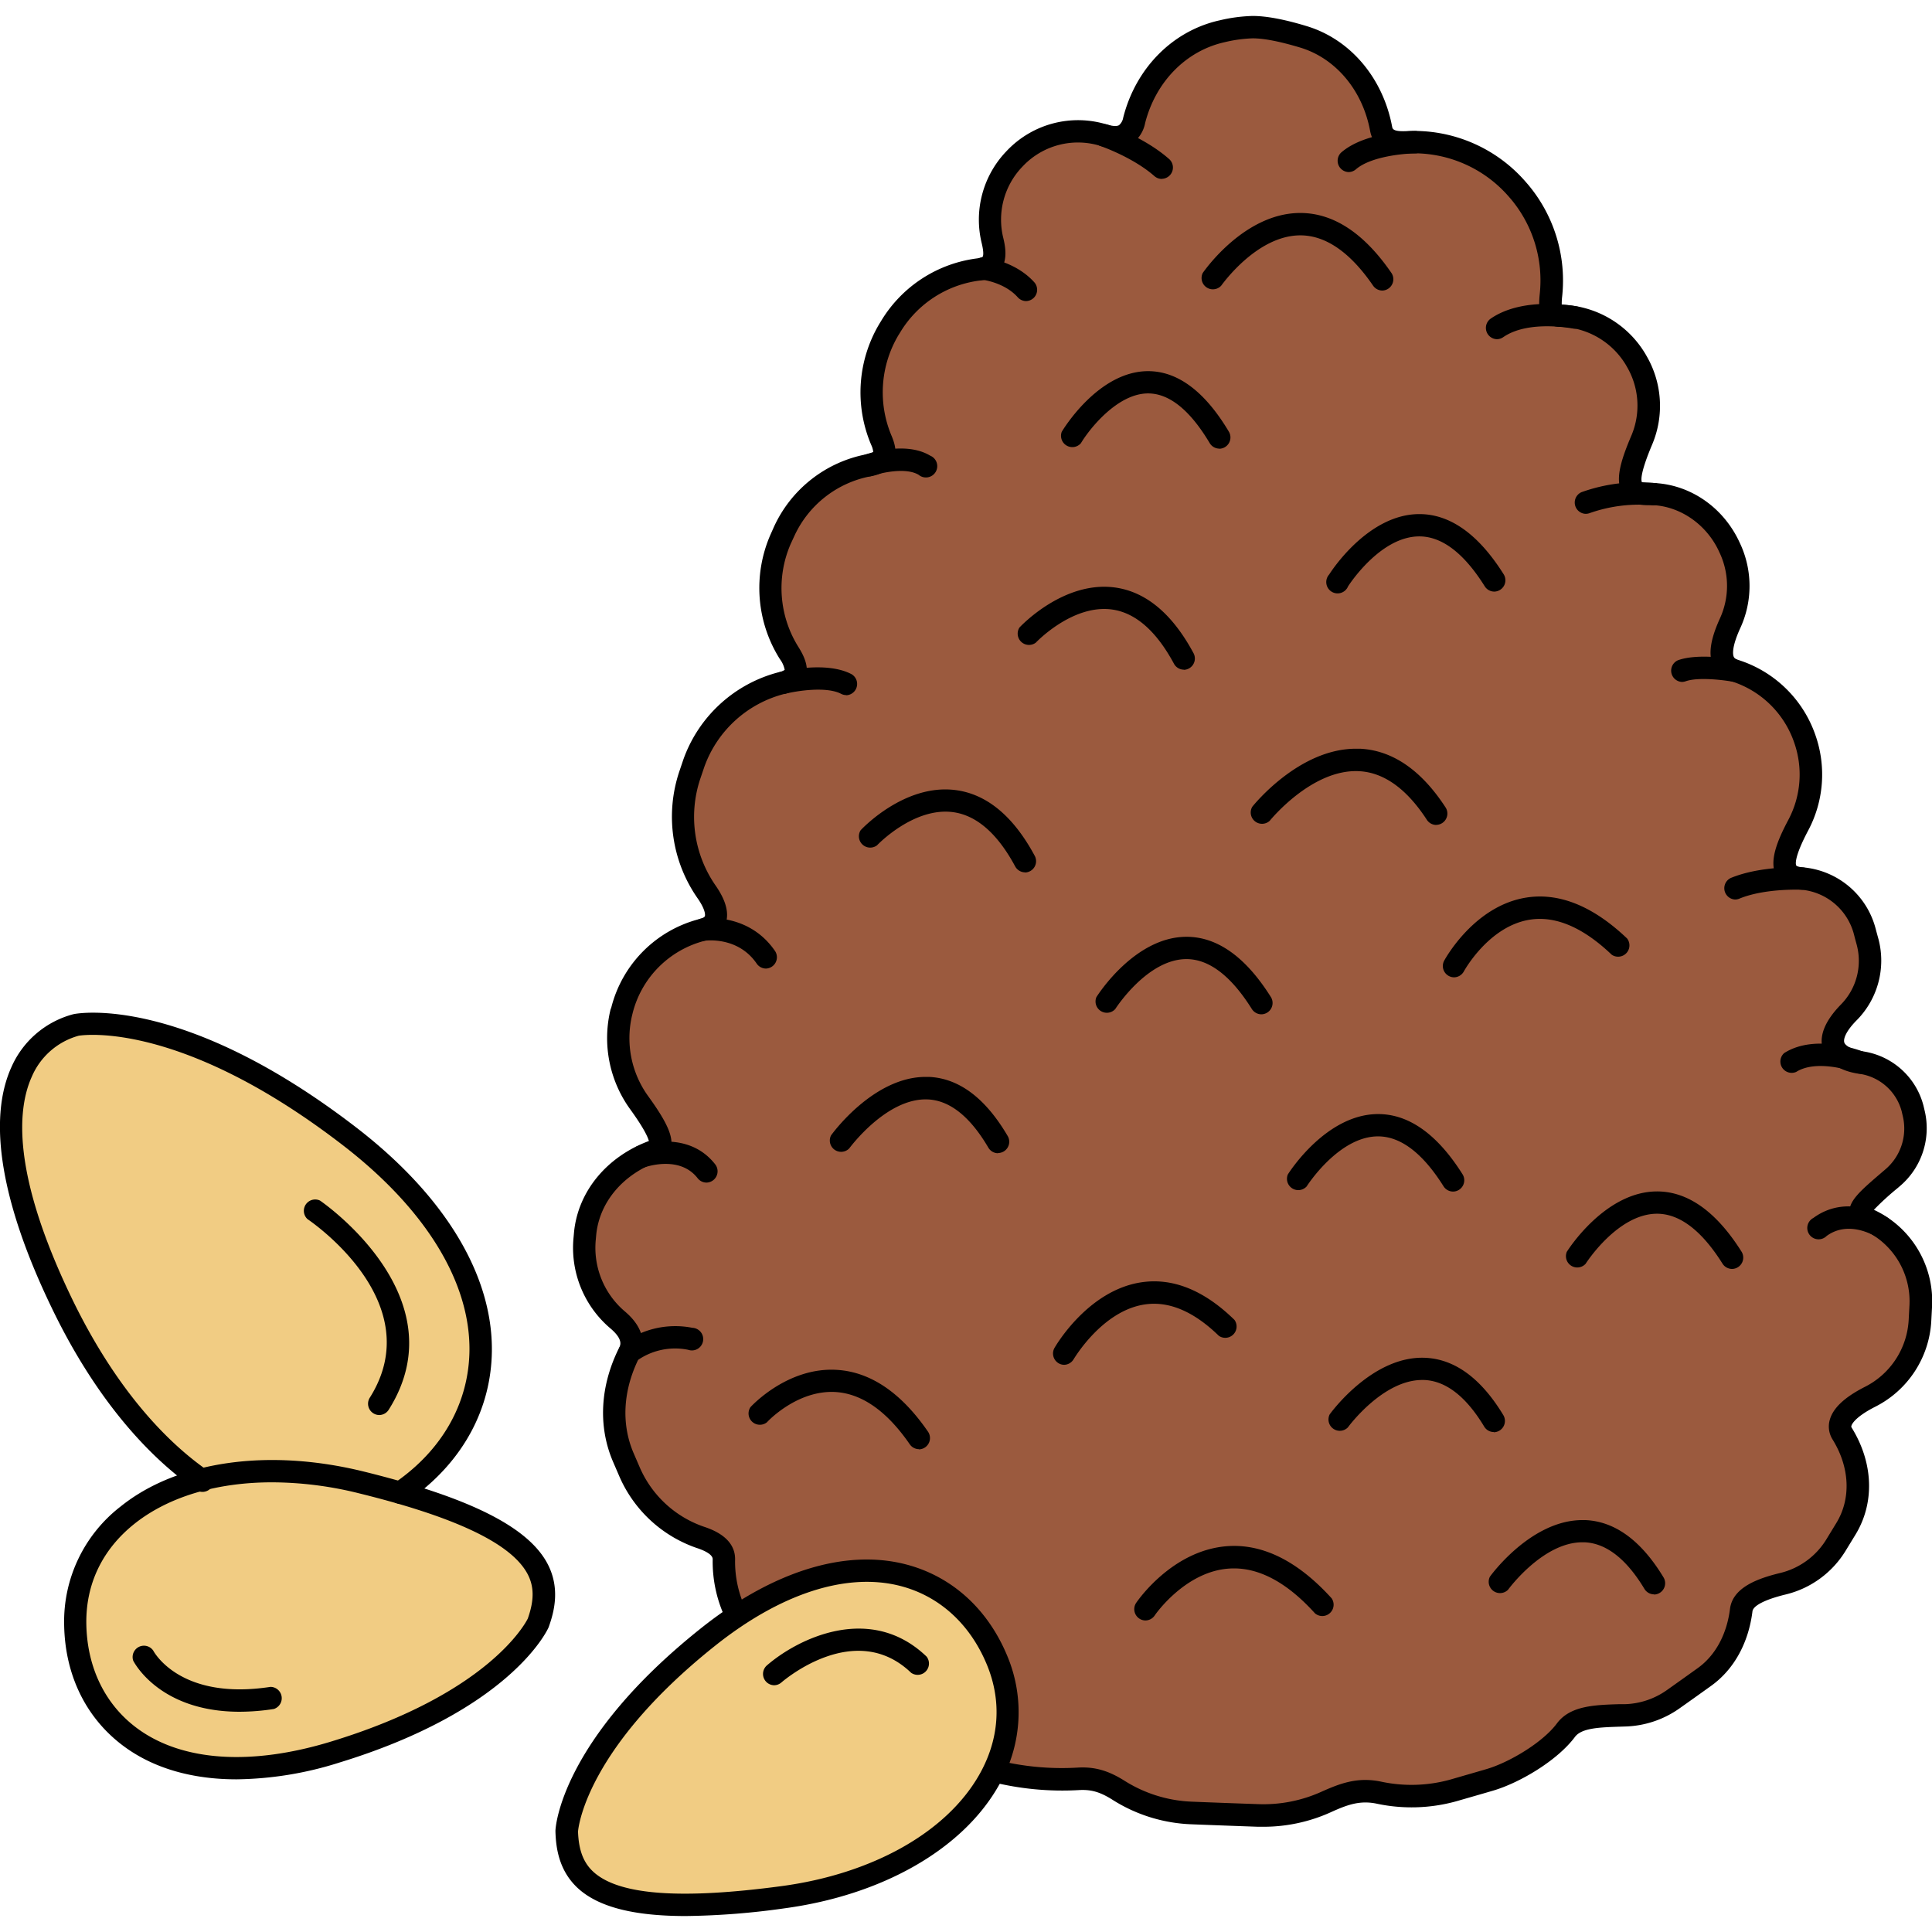<svg xmlns="http://www.w3.org/2000/svg" version="1.1" xmlns:xlink="http://www.w3.org/1999/xlink" xmlns:svgjs="http://svgjs.com/svgjs" width="512" height="512" x="0" y="0" viewBox="0 0 512 512" style="enable-background:new 0 0 512 512" xml:space="preserve" class=""><g><path fill="#f1cc83" d="M20.22 271.64c-15.94 4.44-27.37 24.75-4 73.42s62.08 71 91.65 49.25c26.57-19.59 30.14-58.2-15.18-93.12s-72.47-29.55-72.47-29.55z" data-original="#b06251" opacity="1"></path><path fill="#f1cc83" d="M142.64 430.08c4.56-12.67 1.32-25.35-46.86-37.23C53 382.3 19.38 400.6 19.93 430.5c.49 26.86 24.44 47.42 69 33.78s53.71-34.2 53.71-34.2z" data-original="#b06251" opacity="1"></path><path fill="#9b5a3e" d="M173.57 305c2.89-1 1.48-5-4.1-12.69a29.18 29.18 0 0 1-4.77-24l.13-.54a29.4 29.4 0 0 1 21.33-21.3c4-1.06 5-4.3 1.13-10a35 35 0 0 1-4.5-30.92l1.07-3.16c3.62-10.67 12.55-18.43 23.44-21.35 4.46-1.2 4.37-3.85 1.9-7.84a32.29 32.29 0 0 1-2.35-30.18l1-2.19a30.8 30.8 0 0 1 22.42-17.48c4.27-.85 4.89-2.78 3.37-6.5a32.76 32.76 0 0 1 2-29.56l.38-.63a31.69 31.69 0 0 1 23.28-15.24c4.12-.47 4.82-3 3.72-7.59a23.27 23.27 0 0 1 5.59-21.5L269 42a23.16 23.16 0 0 1 23.53-6.13c4.23 1.28 7 .26 8-4 3-11.66 11.65-21 23.4-23.62a39.58 39.58 0 0 1 8-1.07c3.68 0 8.51 1.06 13.47 2.56 11.06 3.34 18.46 13 20.59 24.37.54 2.87 2.82 3.77 6.86 3.59a36.45 36.45 0 0 1 29.45 12.7l.35.41a36.34 36.34 0 0 1 8.39 27.32c-.44 4.27.11 5.46 2.47 5.56a23.81 23.81 0 0 1 20 11.64l.36.63a23.19 23.19 0 0 1 1.28 20.56c-3.43 8.13-5.29 14.6 1.47 14.41 9.42-.27 17.94 5.67 21.78 14.27l.25.57a23.47 23.47 0 0 1-.15 19.4c-3.21 7.05-3 11.19 1.29 12.57a28.59 28.59 0 0 1 18.33 17.61l.16.45a28.5 28.5 0 0 1-1.71 22.85c-4.43 8.37-5.58 13.7 1 14.17A18.92 18.92 0 0 1 494.2 247l.75 2.76a19.33 19.33 0 0 1-5 18.52c-8.08 8.3-3.29 12.4 3 13.32a16.55 16.55 0 0 1 13.89 12.22q.19.75.36 1.52a17.21 17.21 0 0 1-5.65 16.83c-7.29 6.25-11 9.21-6.57 11.07 9.08 3.86 14.52 13.29 14 23.14-.06 1.21-.12 2.41-.19 3.59a24.08 24.08 0 0 1-13.13 20.2c-7.56 3.84-9 7.29-7.46 9.8 4.82 7.81 5.77 17.37 1 25.2l-2.66 4.36a22.88 22.88 0 0 1-14.11 10.25c-7.74 1.9-10.62 4.16-11 7-.88 7-4 13.61-9.75 17.74l-8.19 5.84a23.28 23.28 0 0 1-12.67 4.29c-7.06.24-13 .15-15.88 4-4.15 5.56-13.56 11.25-20.22 13.19l-9.64 2.79a41.66 41.66 0 0 1-19.83.56c-5.25-1.06-9.21.39-14 2.54a40 40 0 0 1-17.83 3.51c-5.24-.18-11.87-.43-17.52-.66a38.83 38.83 0 0 1-19.38-5.89c-3.67-2.34-6.66-3.38-10.84-3.15a72.93 72.93 0 0 1-31-4.91l-6.86-2.73a76.53 76.53 0 0 1-23.33-15.08 22.44 22.44 0 0 0-10.3-5.26 27.41 27.41 0 0 1-11.56-6.25l-1.93-1.76c-6.21-5.66-9-13.84-8.91-22.24 0-2.37-1.71-4.3-6.35-5.85a31.65 31.65 0 0 1-18.78-17.58l-1.51-3.51c-3.89-9-2.84-19.08 1.56-27.85 1.21-2.4.83-5.32-3.11-8.65a25.11 25.11 0 0 1-8.6-21.68l.11-1.21c.98-10.46 8.56-18.52 18.46-21.98z" data-original="#ffa37a" class="" opacity="1"></path><path fill="#f1cc83" d="M150.21 485.32c.4 13.46 8.06 24.07 57.24 17.48 43.68-5.85 68.26-35.2 56.8-62.82-10.3-24.82-40.11-35.18-76.55-6.17s-37.49 51.51-37.49 51.51z" data-original="#b06251" opacity="1"></path><path d="M100.47 375a3 3 0 0 1-2.5-4.55c15.91-25.14-15.15-46.47-16.48-47.37a3 3 0 0 1 3.31-4.92c.37.25 37.19 25.44 18.19 55.47a3 3 0 0 1-2.52 1.37zM63.49 453.63c-21.08 0-27.87-12.92-28.19-13.55a3 3 0 0 1 5.29-2.69c.31.59 7.35 13.3 31.08 9.65a3 3 0 0 1 .9 5.86 59.83 59.83 0 0 1-9.08.73zM243.55 384.05a3 3 0 0 1-2.44-1.28c-6-8.72-12.59-13.38-19.55-13.86-10.25-.68-18.22 7.87-18.3 8a3 3 0 0 1-4.38-4c.4-.44 10-10.77 23.08-9.87 8.85.6 16.93 6.12 24 16.41a3 3 0 0 1-2.44 4.65zM395.88 379.51a3 3 0 0 1-2.54-1.43c-4.81-8-10.17-12.13-15.92-12.37h-.54c-10.48 0-19.6 12.45-19.69 12.58a3 3 0 0 1-4.81-3.46c.46-.64 11.41-15.58 25.27-15 7.87.32 14.86 5.44 20.77 15.23a3 3 0 0 1-2.54 4.5zM438.34 422.52a3 3 0 0 1-2.54-1.43c-4.81-8-10.17-12.13-15.92-12.37h-.54c-10.48 0-19.6 12.45-19.69 12.58a3 3 0 0 1-4.81-3.46c.45-.63 11-15 24.51-15h.76c7.87.32 14.86 5.44 20.77 15.23a3 3 0 0 1-2.54 4.5zM303.52 429.44a3 3 0 0 1-2.46-4.61c.38-.57 9.57-14 24.17-15.08 9.46-.69 18.76 4 27.66 13.81a3 3 0 0 1-4.4 4c-7.6-8.41-15.27-12.4-22.8-11.87-11.69.79-19.63 12.31-19.69 12.44a3 3 0 0 1-2.48 1.31zM264.49 305.62a3 3 0 0 1-2.56-1.47c-4.81-8.21-10.2-12.51-16-12.79-11-.51-20.79 12.89-20.89 13a3 3 0 0 1-4.81-3.46c.46-.65 11.31-15.51 25.07-15.51h.89c8 .37 15 5.66 20.89 15.72a3 3 0 0 1-2.56 4.46zM380.63 218.62a3 3 0 0 1-2.49-1.35c-5.35-8.24-11.42-12.58-18-12.9-12.49-.62-23.53 13-23.64 13.14a3 3 0 0 1-4.64-3.7c.51-.64 12.45-15.39 27.46-15.39h1.1c8.61.42 16.25 5.67 22.7 15.6a3 3 0 0 1-2.48 4.58zM282 361.69a3 3 0 0 1-2.57-4.44c.36-.63 9-15.47 23.28-17.46 8.25-1.15 16.47 2.2 24.44 10A3 3 0 0 1 323 354c-6.59-6.42-13.14-9.22-19.48-8.33-11.41 1.6-18.88 14.41-19 14.54a3 3 0 0 1-2.52 1.48zM334.28 268.8a3 3 0 0 1-2.52-1.39c-5.5-8.78-11.33-13.23-17.33-13.24-10.41 0-18.79 13.11-18.88 13.24a3 3 0 0 1-5-3.15c.41-.65 10.19-16 23.9-16 8.19 0 15.71 5.39 22.37 16a3 3 0 0 1-2.51 4.54zM396 156.78a3 3 0 0 1-2.52-1.39c-5.5-8.79-11.34-13.24-17.35-13.24-10.46 0-18.79 13.11-18.88 13.24a3 3 0 1 1-5-3.15c.41-.65 10.2-16 23.9-16 8.19 0 15.71 5.39 22.37 16a3 3 0 0 1-2.51 4.54zM366.34 77a3 3 0 0 1-2.45-1.29c-6.06-8.84-12.55-13.33-19.27-13.34-11.63 0-20.87 13.21-21 13.35a3 3 0 0 1-4.89-3.36c.45-.65 11.09-15.92 25.85-15.92 8.8 0 16.94 5.36 24.18 15.92a3 3 0 0 1-2.42 4.64zM385.07 315.78a3 3 0 0 1-2.51-1.39c-5.51-8.78-11.35-13.23-17.36-13.24-10.43 0-18.83 13.11-18.91 13.25a3 3 0 0 1-5-3.16c.41-.65 10.21-16 23.93-16 8.19 0 15.73 5.39 22.4 16a3 3 0 0 1-2.51 4.54zM323.14 118.89a3 3 0 0 1-2.55-1.45c-5.21-8.75-10.71-13.18-16.34-13.18-8.15 0-15.61 9.52-17.79 13.18a3 3 0 0 1-5.09-3c.39-.66 9.73-16.08 22.89-16.08 7.87 0 15.08 5.41 21.43 16.08a3 3 0 0 1-2.54 4.48zM459 336.28a3 3 0 0 1-2.51-1.39c-5.51-8.78-11.35-13.23-17.36-13.24-10.43 0-18.83 13.11-18.91 13.25a3 3 0 0 1-5-3.16c.41-.65 10.21-16 23.93-16 8.19 0 15.73 5.39 22.4 16a3 3 0 0 1-2.51 4.54zM271.65 231.18a3 3 0 0 1-2.61-1.56c-4.7-8.74-10.26-13.58-16.53-14.4-10.42-1.35-20 8.7-20.09 8.8a3 3 0 0 1-4.34-4c.47-.51 11.7-12.38 25.16-10.64 8.28 1.07 15.35 6.94 21 17.47a3 3 0 0 1-2.61 4.37zM313.73 177.47a3 3 0 0 1-2.61-1.56c-4.7-8.74-10.27-13.58-16.53-14.4-10.45-1.36-20 8.7-20.09 8.8a3 3 0 0 1-4.34-4c.47-.51 11.69-12.37 25.16-10.64 8.28 1.07 15.35 6.94 21 17.47a3 3 0 0 1-2.61 4.37zM385.31 259a3 3 0 0 1-2.61-4.37c.32-.59 8-14.57 21.76-16.76 8.74-1.39 17.74 2.26 26.74 10.84a3 3 0 0 1-4.09 4.29c-7.59-7.24-14.89-10.36-21.71-9.27-10.92 1.74-17.4 13.59-17.47 13.71a3 3 0 0 1-2.62 1.56zM307.93 47.42a3 3 0 0 1-2-.75c-5.67-5-14.32-8-14.41-8a3 3 0 0 1 1.91-5.67c.4.13 9.87 3.35 16.47 9.21a3 3 0 0 1-2 5.18zM357.4 45.6a3 3 0 0 1-1.94-5.21c6.35-5.48 18.45-5.66 19.81-5.67a3 3 0 0 1 0 5.93c-3.09 0-12 .79-15.95 4.23a3 3 0 0 1-1.92.72zM271.93 79.79a3 3 0 0 1-2.21-1c-3.55-4-9.43-4.67-9.49-4.67a3 3 0 0 1-2.63-3.26 2.94 2.94 0 0 1 3.25-2.63c.33 0 8.18.91 13.29 6.62a3 3 0 0 1-2.21 4.94zM230.25 126.25a3 3 0 0 1-1-5.76c1.09-.38 10.8-3.62 17.25.26a3 3 0 1 1-3.05 5.08c-3.47-2.08-10.16-.47-12.24.26a3 3 0 0 1-.96.16zM224.27 184.21a3 3 0 0 1-1.35-.33c-4-2.09-12.12-.73-14.89 0a3 3 0 0 1-1.45-5.75c1.24-.31 12.3-3 19.06.52a3 3 0 0 1-1.36 5.6zM203 256.68a3 3 0 0 1-2.45-1.29c-5-7.34-13.6-6.13-14-6.07a3 3 0 0 1-.94-5.86c.51-.08 12.59-1.92 19.79 8.58a3 3 0 0 1-2.44 4.64zM187.24 313.4a3 3 0 0 1-2.35-1.15c-4.78-6.18-13.72-3-14.1-2.88a3 3 0 0 1-2.06-5.56c.54-.2 13.38-4.83 20.85 4.81a3 3 0 0 1-2.34 4.78zM166.81 361.36a3 3 0 0 1-1.91-5.24 23.45 23.45 0 0 1 18.57-4.24 3 3 0 1 1-1.1 5.83 17.41 17.41 0 0 0-13.66 2.95 3 3 0 0 1-1.9.7zM396.68 89.89a3 3 0 0 1-1.7-5.4c8.9-6.19 22.84-3.29 23.43-3.17a3 3 0 0 1-1.24 5.8c-.12 0-12-2.48-18.81 2.24a3 3 0 0 1-1.68.53zM420.16 136.17a3 3 0 0 1-1.07-5.73 44.86 44.86 0 0 1 19.77-2.4 3 3 0 0 1-.77 5.88 39.35 39.35 0 0 0-16.87 2.08 3 3 0 0 1-1.06.17zM445.71 180.72a3 3 0 0 1-1-5.76c5.43-1.93 14.6-.31 15.63-.12a3 3 0 0 1-1.08 5.83c-2.36-.44-9.23-1.31-12.56-.12a3 3 0 0 1-.99.17zM459.81 238.38a3 3 0 0 1-1.13-5.71c8.06-3.32 18.62-2.82 19.06-2.8a3 3 0 0 1 2.81 3.11 3 3 0 0 1-3.11 2.81c-.19 0-9.72-.43-16.49 2.36a3 3 0 0 1-1.14.23zM493 284.54a3 3 0 0 1-1.11-.22c-2.77-1.11-11-3.33-15.88-.25a3 3 0 0 1-3.18-5c8.45-5.36 20.76-.46 21.28-.24a3 3 0 0 1-1.12 5.71zM498.58 328.12a3 3 0 0 1-1.59-.46c-.31-.19-7.11-4.37-12.92-.11a3 3 0 1 1-3.51-4.78c9.14-6.7 19.2-.38 19.62-.1a3 3 0 0 1-1.61 5.46zM205.17 446.61a3 3 0 0 1-2-5.2c8.13-7.1 27.45-16.74 42.39-2.39a3 3 0 0 1-4.11 4.28c-14.74-14.16-33.58 1.89-34.38 2.58a3 3 0 0 1-1.9.73z" fill="#000000" data-original="#000000" class=""></path><path d="M106 398.54a3 3 0 0 1-1.61-5.46c.57-.37 1.14-.77 1.7-1.18 11.66-8.6 18.17-20.66 18.32-34 .19-18.26-11.73-37.59-33.57-54.42-42.47-32.72-68.3-29.27-70-29a19 19 0 0 0-12.4 10.83c-3.91 8.61-5.26 25.74 10.45 58.46C28.65 364.09 41.14 380 55 389.69a3 3 0 1 1-3.41 4.86c-14.69-10.3-27.85-27-38-48.2C.33 318.81-3.31 296.86 3 282.86a24.81 24.81 0 0 1 16.38-14.07l.22-.05c1.17-.23 29-5.23 74.87 30.1 23.35 18 36.09 39 35.88 59.18-.16 15.2-7.53 28.94-20.74 38.68-.59.43-1.28.92-2 1.38a3 3 0 0 1-1.61.46z" fill="#000000" data-original="#000000" class=""></path><path d="M62.68 471.54c-11.65 0-21.75-2.87-29.58-8.55-10.16-7.37-15.89-18.89-16.1-32.43a38.52 38.52 0 0 1 15-31.35c15-12.04 39.14-15.49 64.5-9.21 27.92 6.89 43.35 14.61 48.54 24.3 3.45 6.45 1.88 12.68.4 16.81l-.08.21c-.4.89-10.29 22-55.59 35.83a93.13 93.13 0 0 1-27.09 4.39zm9.44-78.71c-14.54 0-27.42 3.77-36.5 11-8.52 6.8-12.93 16-12.74 26.61.21 11.64 5.08 21.49 13.69 27.74 11.9 8.64 30.17 9.82 51.43 3.27 41.36-12.67 51.2-31.15 51.87-32.51 1.73-4.87 1.7-8.53-.09-11.87-4.29-8-18.92-15-44.74-21.35a96.27 96.27 0 0 0-22.92-2.89zM334.89 484.11h-1.49c-5.24-.18-11.88-.43-17.53-.65a41.88 41.88 0 0 1-20.87-6.39c-3.4-2.17-5.77-2.87-9.07-2.68a77.11 77.11 0 0 1-23.26-2.21 3 3 0 0 1 1.46-5.75 71.17 71.17 0 0 0 21.47 2c4.53-.26 8.17.79 12.59 3.6a36 36 0 0 0 17.91 5.44c5.64.23 12.26.47 17.5.65a37.26 37.26 0 0 0 16.51-3.25c5-2.24 9.58-4 15.78-2.74a38.47 38.47 0 0 0 18.41-.51l7.47-2.16 2.16-.63c5.94-1.73 14.87-7 18.67-12.11 3.5-4.69 9.89-4.89 16.66-5.1h1.5a20.25 20.25 0 0 0 11-3.74c2.39-1.69 5.29-3.76 8.18-5.83 4.65-3.34 7.68-8.91 8.53-15.7.73-5.7 7.44-8.06 13.21-9.47a19.77 19.77 0 0 0 12.32-8.93l2.66-4.36c3.93-6.46 3.56-14.72-1-22.1a6.44 6.44 0 0 1-.74-5.25c.88-3.13 3.95-6 9.38-8.75a21.15 21.15 0 0 0 11.52-17.71l.19-3.58a20.72 20.72 0 0 0-12.21-20.26c-2.15-.92-3.38-2.28-3.65-4-.53-3.46 2.57-6.12 8.75-11.41l.69-.59a14.2 14.2 0 0 0 4.72-13.94l-.35-1.51a13.57 13.57 0 0 0-11.44-9.95c-4.94-.73-8.27-3-9.38-6.26-1.2-3.56.39-7.63 4.72-12.07a16.49 16.49 0 0 0 4.23-15.68l-.22-.82c-.18-.65-.36-1.3-.53-2a15.89 15.89 0 0 0-14-11.93c-3.17-.23-5.37-1.42-6.54-3.53-2.16-3.89.23-9.5 3.14-15a25.58 25.58 0 0 0 1.54-20.46l-.17-.48a25.78 25.78 0 0 0-16.44-15.75 7.57 7.57 0 0 1-4.88-4.13c-1.31-3-.74-6.93 1.79-12.5a20.68 20.68 0 0 0 .14-17l-.25-.54c-3.45-7.73-11.12-12.76-19-12.54-3.71.1-5.56-1.44-6.46-2.75-2.32-3.4-1-8.36 2.17-15.78a20.35 20.35 0 0 0-1.12-17.93l-.37-.65a20.83 20.83 0 0 0-17.53-10.13 5.57 5.57 0 0 1-4.11-1.75c-1.44-1.66-1.52-3.94-1.19-7.07a33.54 33.54 0 0 0-7.7-25.09l-.35-.4A33.32 33.32 0 0 0 373 40.67c-5.78.26-9.12-1.77-9.91-6-2-10.77-9.13-19.23-18.54-22.07-5.34-1.6-9.55-2.44-12.55-2.44a36.47 36.47 0 0 0-7.36 1c-10.26 2.24-18.37 10.47-21.17 21.46a8.63 8.63 0 0 1-3.94 5.73c-2.09 1.18-4.65 1.29-7.83.34A20.1 20.1 0 0 0 271.11 44l-.14.15-.26.27a20.26 20.26 0 0 0-4.81 18.72c.61 2.54 1.08 5.79-.68 8.3a7.48 7.48 0 0 1-5.6 2.91 28.85 28.85 0 0 0-21.09 13.78l-.4.64a29.63 29.63 0 0 0-1.79 26.88c.75 1.83 1.6 4.54.3 7-1.45 2.7-4.74 3.35-5.83 3.56A28 28 0 0 0 210.53 142l-1 2.17a29.38 29.38 0 0 0 2.15 27.43c1.3 2.1 2.9 5.23 1.74 8.16-.78 2-2.6 3.36-5.4 4.1a30.6 30.6 0 0 0-21.39 19.44l-1.07 3.15a31.87 31.87 0 0 0 4.14 28.31c2.76 4 3.59 7.36 2.55 10.15-.56 1.5-2 3.49-5.38 4.38a26.48 26.48 0 0 0-19.2 19.14l-.13.53a26.22 26.22 0 0 0 4.29 21.61c5.15 7.11 6.8 11 5.88 14a5 5 0 0 1-3.19 3.22c-9.37 3.31-15.69 10.78-16.52 19.5l-.11 1.22a22.11 22.11 0 0 0 7.67 19c6.11 5.16 5 9.89 3.85 12.26-4.31 8.57-4.84 17.57-1.49 25.34l1.52 3.52a28.7 28.7 0 0 0 17 15.93c2.08.7 8.42 2.82 8.37 8.69a29.17 29.17 0 0 0 3.08 13.67 3 3 0 0 1-5.26 2.74 35.12 35.12 0 0 1-3.76-16.46c0-1.3-2.34-2.36-4.32-3A34.65 34.65 0 0 1 164 390.94l-1.52-3.52c-4.05-9.4-3.47-20.18 1.64-30.34.29-.58 1.08-2.14-2.38-5.06a28 28 0 0 1-9.74-24.1l.11-1.23c1-10.85 8.61-20.11 19.85-24.31-.24-.93-1.2-3.23-4.92-8.37a32.15 32.15 0 0 1-5.24-26.49l.2-.52a32.41 32.41 0 0 1 23.46-23.47c.71-.19 1.23-.47 1.33-.72.17-.47 0-2-1.9-4.73a37.75 37.75 0 0 1-4.89-33.56l1.07-3.16a36.52 36.52 0 0 1 25.48-23.26 3.94 3.94 0 0 0 1.4-.58 6.79 6.79 0 0 0-1.26-2.83 35.3 35.3 0 0 1-2.53-32.95l.94-2.11a33.93 33.93 0 0 1 24.59-19.25 5.11 5.11 0 0 0 1.73-.56 5.59 5.59 0 0 0-.53-1.89 35.51 35.51 0 0 1 2.22-32.23l.4-.65A34.8 34.8 0 0 1 259 68.47c1-.11 1.35-.35 1.41-.43s.45-.68-.23-3.52a26.2 26.2 0 0 1 6.33-24.23l.14-.15.26-.27A26 26 0 0 1 293.35 33c1.48.45 2.62.51 3.2.18a3.37 3.37 0 0 0 1.11-2C301 18 310.84 8.09 323.31 5.37a42.1 42.1 0 0 1 8.62-1.14h.07c3.58 0 8.39.9 14.28 2.69 11.54 3.48 20.22 13.7 22.65 26.66.11.57.26 1.33 3.81 1.17a39.14 39.14 0 0 1 31.84 13.74l.35.4A39.51 39.51 0 0 1 414 78.46a16.24 16.24 0 0 0-.12 2.3 26.7 26.7 0 0 1 22.21 13.11l.37.65a26.31 26.31 0 0 1 1.43 23.17c-3.31 7.83-3 9.69-2.74 10.13a3.21 3.21 0 0 0 1.4.17c10.4-.29 20.08 6 24.57 16l.25.54a26.62 26.62 0 0 1-.15 21.86c-2.36 5.17-2 7.06-1.77 7.64.07.17.25.56 1.26.88a31.75 31.75 0 0 1 20.23 19.44l.17.48a31.52 31.52 0 0 1-1.89 25.2c-3.89 7.35-3.34 9.07-3.19 9.34.05.1.5.4 1.78.49a21.83 21.83 0 0 1 19.27 16.31c.17.66.35 1.3.52 1.93l.23.83a22.45 22.45 0 0 1-5.71 21.37c-3 3-3.67 5.1-3.35 6s2.2 1.92 4.63 2.28a19.48 19.48 0 0 1 16.34 14.43l.37 1.57a20.12 20.12 0 0 1-6.61 19.75l-.69.59a71.65 71.65 0 0 0-6.21 5.69A26.69 26.69 0 0 1 512 346.5l-.19 3.59A27.1 27.1 0 0 1 497 372.78c-5.47 2.78-6.25 4.7-6.35 5.06a.56.56 0 0 0 .08.53c5.75 9.32 6.12 19.9 1 28.31l-2.64 4.32a25.66 25.66 0 0 1-15.94 11.57c-5.36 1.31-8.54 2.94-8.73 4.45-1.05 8.44-4.95 15.47-11 19.78-2.9 2.08-5.81 4.16-8.21 5.85a26.15 26.15 0 0 1-14.21 4.88l-1.52.05c-5.53.18-10.31.33-12.1 2.72-4.73 6.34-14.78 12.23-21.77 14.26l-2.16.63-7.49 2.16a44.35 44.35 0 0 1-21.23.62c-4.49-.91-7.87.39-12.16 2.34a43.22 43.22 0 0 1-17.68 3.8z" fill="#000000" data-original="#000000" class=""></path><path d="M181.72 507.77c-13.44 0-22.53-2.27-28-6.87-5.58-4.73-6.39-11.11-6.52-15.49v-.23c0-1 1.54-24.2 38.6-53.7 18.91-15.05 38.17-21.06 54.24-16.91 12.15 3.14 21.71 11.76 26.9 24.27a38.52 38.52 0 0 1-2.44 34.65c-9.62 16.72-30.82 28.78-56.7 32.25a200.3 200.3 0 0 1-26.08 2.03zm-28.54-22.4c.18 5.16 1.55 8.56 4.43 11 6.92 5.87 23.09 7 49.44 3.48 24.07-3.22 43.64-14.19 52.35-29.33 5.44-9.45 6.17-19.63 2.11-29.42-4.46-10.75-12.6-18.14-22.9-20.8-14.22-3.67-31.65 1.94-49.06 15.81-33.85 26.95-36.24 47.75-36.37 49.26z" fill="#000000" data-original="#000000" class=""></path></g></svg>